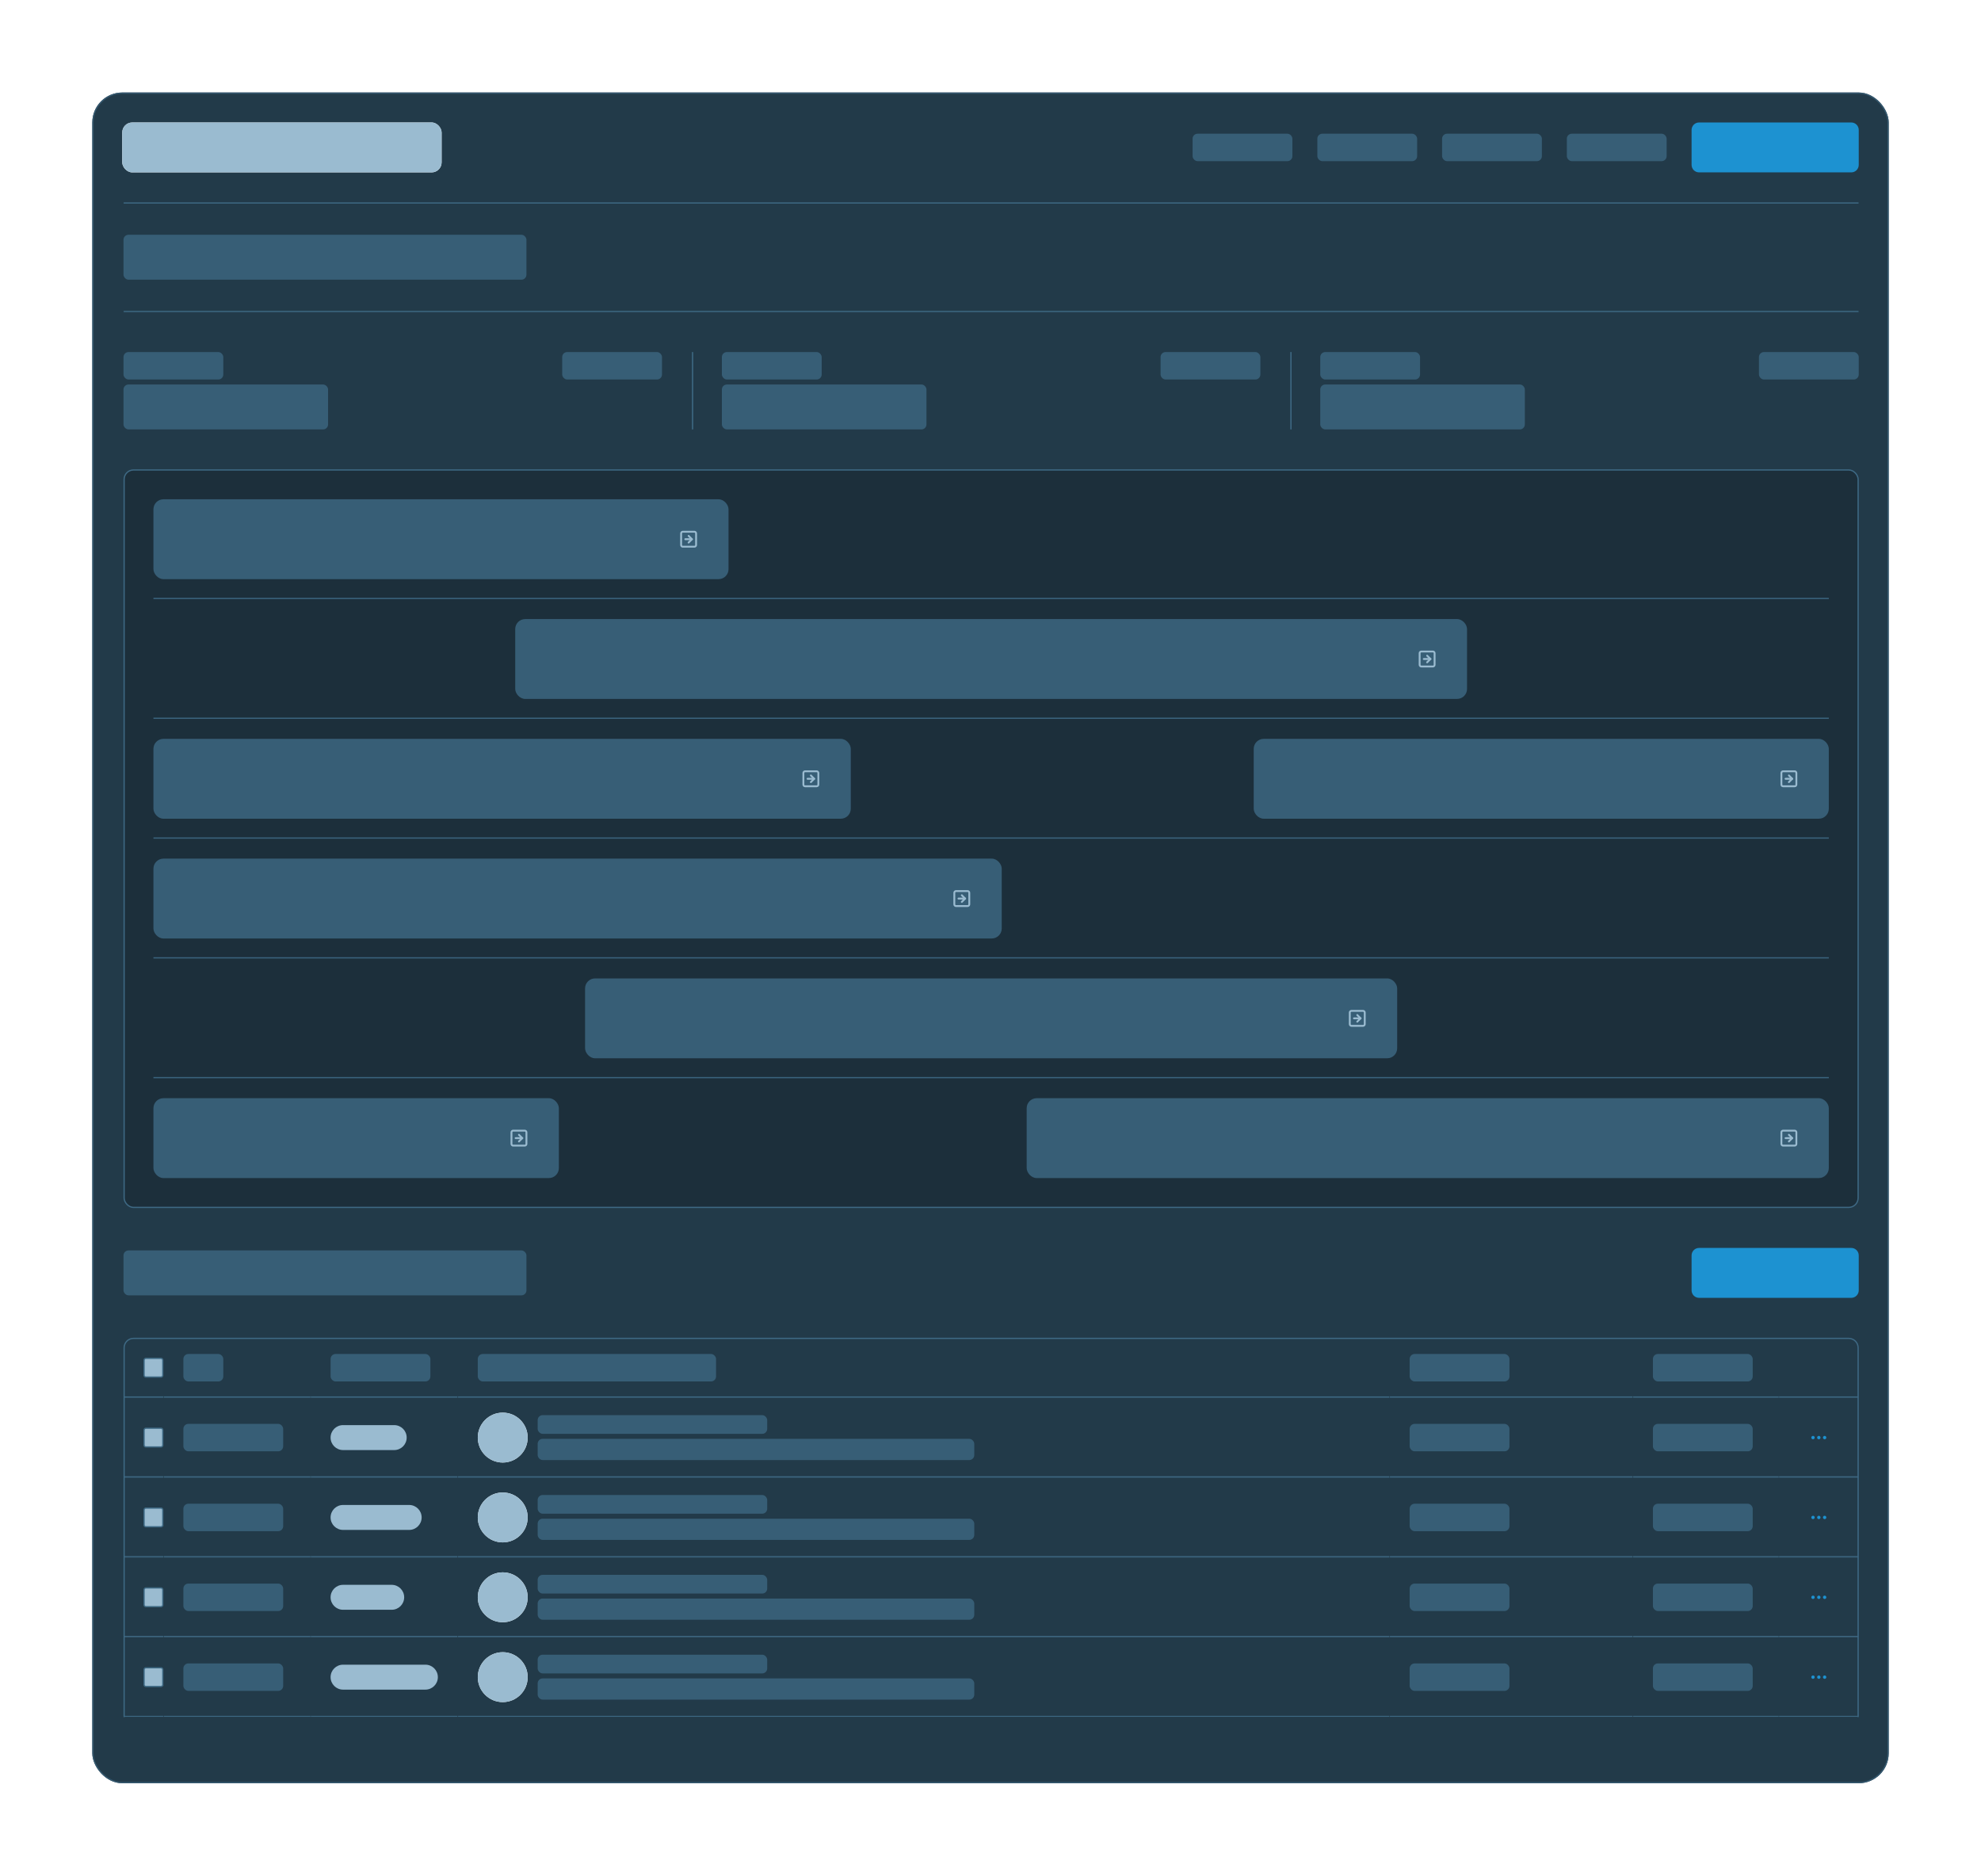 <?xml version="1.0"?>
<svg xmlns="http://www.w3.org/2000/svg" width="1200" height="1136" fill="none" viewBox="0 0 1588 1503"><g filter="url(#a)"><rect width="1440" height="1355" x="74" y="50" fill="#223A49" rx="24"/><rect width="1439" height="1354" x="74.5" y="50.5" stroke="#34586F" rx="23.5"/><mask id="b" fill="#fff"><path d="M99 138h1391v88H99v-88Z"/></mask><path fill="#3E6984" d="M99 139h1391v-2H99v2Zm1391 86H99v2h1391v-2Z" mask="url(#b)"/><g clip-path="url(#c)"><rect width="323" height="36" x="99" y="164" fill="#375E76" rx="4"/></g><rect width="80" height="22" x="99" y="258" fill="#375E76" rx="4"/><rect width="80" height="22" x="450.667" y="258" fill="#375E76" rx="4"/><rect width="164" height="36" x="99" y="284" fill="#375E76" rx="4"/><path stroke="#3E6984" d="M555.167 258v62"/><rect width="80" height="22" x="578.667" y="258" fill="#375E76" rx="4"/><rect width="80" height="22" x="930.333" y="258" fill="#375E76" rx="4"/><rect width="164" height="36" x="578.667" y="284" fill="#375E76" rx="4"/><path stroke="#3E6984" d="M1034.83 258v62"/><rect width="80" height="22" x="1058.33" y="258" fill="#375E76" rx="4"/><rect width="80" height="22" x="1410" y="258" fill="#375E76" rx="4"/><rect width="164" height="36" x="1058.33" y="284" fill="#375E76" rx="4"/><rect width="1390" height="591" x="99.5" y="352.5" fill="#1C2F3B" rx="7.5"/><rect width="1390" height="591" x="99.5" y="352.5" stroke="#3E6984" rx="7.5"/><rect width="461" height="64" x="123" y="376" fill="#375E76" rx="8"/><path stroke="#9ABBD0" stroke-linecap="round" stroke-linejoin="round" stroke-width="1.5" d="M556.667 402h-9.334c-.736 0-1.333.597-1.333 1.333v9.334c0 .736.597 1.333 1.333 1.333h9.334c.736 0 1.333-.597 1.333-1.333v-9.334c0-.736-.597-1.333-1.333-1.333ZM549.333 408h5.334"/><path stroke="#9ABBD0" stroke-linecap="round" stroke-linejoin="round" stroke-width="1.5" d="m552 410.667 2.667-2.667-2.667-2.667"/><path stroke="#3A637D" d="M123 455.5h1343"/><rect width="763" height="64" x="413" y="472" fill="#375E76" rx="8"/><path stroke="#9ABBD0" stroke-linecap="round" stroke-linejoin="round" stroke-width="1.5" d="M1148.67 498h-9.34c-.73 0-1.33.597-1.33 1.333v9.334c0 .736.6 1.333 1.33 1.333h9.34c.73 0 1.33-.597 1.33-1.333v-9.334c0-.736-.6-1.333-1.33-1.333ZM1141.33 504h5.34"/><path stroke="#9ABBD0" stroke-linecap="round" stroke-linejoin="round" stroke-width="1.5" d="m1144 506.667 2.67-2.667-2.67-2.667"/><path stroke="#3A637D" d="M123 551.5h1343"/><rect width="559" height="64" x="123" y="568" fill="#375E76" rx="8"/><path stroke="#9ABBD0" stroke-linecap="round" stroke-linejoin="round" stroke-width="1.5" d="M654.667 594h-9.334c-.736 0-1.333.597-1.333 1.333v9.334c0 .736.597 1.333 1.333 1.333h9.334c.736 0 1.333-.597 1.333-1.333v-9.334c0-.736-.597-1.333-1.333-1.333ZM647.333 600h5.334"/><path stroke="#9ABBD0" stroke-linecap="round" stroke-linejoin="round" stroke-width="1.5" d="m650 602.667 2.667-2.667-2.667-2.667"/><rect width="461" height="64" x="1005" y="568" fill="#375E76" rx="8"/><path stroke="#9ABBD0" stroke-linecap="round" stroke-linejoin="round" stroke-width="1.5" d="M1438.67 594h-9.34c-.73 0-1.33.597-1.33 1.333v9.334c0 .736.6 1.333 1.33 1.333h9.34c.73 0 1.33-.597 1.33-1.333v-9.334c0-.736-.6-1.333-1.33-1.333ZM1431.33 600h5.34"/><path stroke="#9ABBD0" stroke-linecap="round" stroke-linejoin="round" stroke-width="1.5" d="m1434 602.667 2.67-2.667-2.67-2.667"/><path stroke="#3A637D" d="M123 647.5h1343"/><rect width="680" height="64" x="123" y="664" fill="#375E76" rx="8"/><path stroke="#9ABBD0" stroke-linecap="round" stroke-linejoin="round" stroke-width="1.5" d="M775.667 690h-9.334c-.736 0-1.333.597-1.333 1.333v9.334c0 .736.597 1.333 1.333 1.333h9.334c.736 0 1.333-.597 1.333-1.333v-9.334c0-.736-.597-1.333-1.333-1.333ZM768.333 696h5.334"/><path stroke="#9ABBD0" stroke-linecap="round" stroke-linejoin="round" stroke-width="1.5" d="m771 698.667 2.667-2.667-2.667-2.667"/><path stroke="#3A637D" d="M123 743.5h1343"/><rect width="651" height="64" x="469" y="760" fill="#375E76" rx="8"/><path stroke="#9ABBD0" stroke-linecap="round" stroke-linejoin="round" stroke-width="1.5" d="M1092.67 786h-9.34c-.73 0-1.33.597-1.33 1.333v9.334c0 .736.6 1.333 1.33 1.333h9.34c.73 0 1.33-.597 1.33-1.333v-9.334c0-.736-.6-1.333-1.33-1.333ZM1085.33 792h5.34"/><path stroke="#9ABBD0" stroke-linecap="round" stroke-linejoin="round" stroke-width="1.5" d="m1088 794.667 2.67-2.667-2.67-2.667"/><path stroke="#3A637D" d="M123 839.5h1343"/><rect width="325" height="64" x="123" y="856" fill="#375E76" rx="8"/><path stroke="#9ABBD0" stroke-linecap="round" stroke-linejoin="round" stroke-width="1.5" d="M420.667 882h-9.334c-.736 0-1.333.597-1.333 1.333v9.334c0 .736.597 1.333 1.333 1.333h9.334c.736 0 1.333-.597 1.333-1.333v-9.334c0-.736-.597-1.333-1.333-1.333ZM413.333 888h5.334"/><path stroke="#9ABBD0" stroke-linecap="round" stroke-linejoin="round" stroke-width="1.5" d="m416 890.667 2.667-2.667-2.667-2.667"/><rect width="643" height="64" x="823" y="856" fill="#375E76" rx="8"/><path stroke="#9ABBD0" stroke-linecap="round" stroke-linejoin="round" stroke-width="1.5" d="M1438.67 882h-9.34c-.73 0-1.33.597-1.33 1.333v9.334c0 .736.6 1.333 1.33 1.333h9.34c.73 0 1.33-.597 1.33-1.333v-9.334c0-.736-.6-1.333-1.33-1.333ZM1431.33 888h5.34"/><path stroke="#9ABBD0" stroke-linecap="round" stroke-linejoin="round" stroke-width="1.5" d="m1434 890.667 2.67-2.667-2.67-2.667"/><g clip-path="url(#d)"><rect width="323" height="36" x="99" y="978" fill="#375E76" rx="4"/><path fill="#1D92D1" d="M1356 982c0-3.314 2.69-6 6-6h122c3.31 0 6 2.686 6 6v28c0 3.31-2.69 6-6 6h-122c-3.31 0-6-2.69-6-6v-28Z"/></g><g clip-path="url(#e)"><g clip-path="url(#f)"><g clip-path="url(#g)"><mask id="h" fill="#fff"><path d="M99 1048h32v48H99v-48Z"/></mask><path fill="#3E6984" d="M131 1095H99v2h32v-2Z" mask="url(#h)"/><path fill="#9ABBD0" d="M117 1064.5h12c.828 0 1.5.67 1.5 1.5v12a1.5 1.5 0 0 1-1.5 1.5h-12a1.5 1.5 0 0 1-1.5-1.5v-12c0-.83.672-1.5 1.5-1.5Z"/><path stroke="#3E6984" d="M117 1064.5h12c.828 0 1.5.67 1.5 1.5v12a1.5 1.5 0 0 1-1.5 1.5h-12a1.5 1.5 0 0 1-1.5-1.5v-12c0-.83.672-1.5 1.5-1.5Z"/><mask id="i" fill="#fff"><path d="M99 1096h32v64H99v-64Z"/></mask><path fill="#3E6984" d="M131 1159H99v2h32v-2Z" mask="url(#i)"/><path fill="#9ABBD0" d="M117 1120.5h12c.828 0 1.5.67 1.5 1.5v12a1.5 1.5 0 0 1-1.5 1.5h-12a1.5 1.5 0 0 1-1.5-1.5v-12c0-.83.672-1.5 1.5-1.5Z"/><path stroke="#3E6984" d="M117 1120.5h12c.828 0 1.5.67 1.5 1.5v12a1.5 1.5 0 0 1-1.5 1.5h-12a1.5 1.5 0 0 1-1.5-1.5v-12c0-.83.672-1.5 1.5-1.5Z"/><mask id="j" fill="#fff"><path d="M99 1160h32v64H99v-64Z"/></mask><path fill="#3E6984" d="M131 1223H99v2h32v-2Z" mask="url(#j)"/><path fill="#9ABBD0" d="M117 1184.5h12c.828 0 1.5.67 1.5 1.5v12a1.5 1.5 0 0 1-1.5 1.5h-12a1.5 1.5 0 0 1-1.5-1.5v-12c0-.83.672-1.5 1.5-1.5Z"/><path stroke="#3E6984" d="M117 1184.5h12c.828 0 1.5.67 1.5 1.5v12a1.5 1.5 0 0 1-1.5 1.5h-12a1.5 1.5 0 0 1-1.5-1.5v-12c0-.83.672-1.5 1.5-1.5Z"/><mask id="k" fill="#fff"><path d="M99 1224h32v64H99v-64Z"/></mask><path fill="#3E6984" d="M131 1287H99v2h32v-2Z" mask="url(#k)"/><path fill="#9ABBD0" d="M117 1248.5h12c.828 0 1.5.67 1.5 1.5v12a1.5 1.5 0 0 1-1.5 1.5h-12a1.5 1.5 0 0 1-1.5-1.5v-12c0-.83.672-1.5 1.5-1.5Z"/><path stroke="#3E6984" d="M117 1248.5h12c.828 0 1.5.67 1.5 1.5v12a1.5 1.5 0 0 1-1.5 1.5h-12a1.5 1.5 0 0 1-1.5-1.5v-12c0-.83.672-1.5 1.5-1.5Z"/><mask id="l" fill="#fff"><path d="M99 1288h32v64H99v-64Z"/></mask><path fill="#3E6984" d="M131 1351H99v2h32v-2Z" mask="url(#l)"/><path fill="#9ABBD0" d="M117 1312.5h12c.828 0 1.5.67 1.5 1.5v12a1.5 1.5 0 0 1-1.5 1.5h-12a1.5 1.5 0 0 1-1.5-1.5v-12c0-.83.672-1.5 1.5-1.5Z"/><path stroke="#3E6984" d="M117 1312.5h12c.828 0 1.5.67 1.5 1.5v12a1.5 1.5 0 0 1-1.5 1.5h-12a1.5 1.5 0 0 1-1.5-1.5v-12c0-.83.672-1.5 1.5-1.5Z"/></g><g clip-path="url(#m)"><mask id="n" fill="#fff"><path d="M131 1048h118v48H131v-48Z"/></mask><path fill="#3E6984" d="M249 1095H131v2h118v-2Z" mask="url(#n)"/><rect width="32" height="22" x="147" y="1061" fill="#375E76" rx="4"/><mask id="o" fill="#fff"><path d="M131 1096h118v64H131v-64Z"/></mask><path fill="#3E6984" d="M249 1159H131v2h118v-2Z" mask="url(#o)"/><rect width="80" height="22" x="147" y="1117" fill="#375E76" rx="4"/><mask id="p" fill="#fff"><path d="M131 1160h118v64H131v-64Z"/></mask><path fill="#3E6984" d="M249 1223H131v2h118v-2Z" mask="url(#p)"/><rect width="80" height="22" x="147" y="1181" fill="#375E76" rx="4"/><mask id="q" fill="#fff"><path d="M131 1224h118v64H131v-64Z"/></mask><path fill="#3E6984" d="M249 1287H131v2h118v-2Z" mask="url(#q)"/><rect width="80" height="22" x="147" y="1245" fill="#375E76" rx="4"/><mask id="r" fill="#fff"><path d="M131 1288h118v64H131v-64Z"/></mask><path fill="#3E6984" d="M249 1351H131v2h118v-2Z" mask="url(#r)"/><rect width="80" height="22" x="147" y="1309" fill="#375E76" rx="4"/></g><g clip-path="url(#s)"><mask id="t" fill="#fff"><path d="M249 1048h118v48H249v-48Z"/></mask><path fill="#3E6984" d="M367 1095H249v2h118v-2Z" mask="url(#t)"/><rect width="80" height="22" x="265" y="1061" fill="#375E76" rx="4"/><mask id="u" fill="#fff"><path d="M249 1096h118v64H249v-64Z"/></mask><path fill="#3E6984" d="M367 1159H249v2h118v-2Z" mask="url(#u)"/><path fill="#9ABBD0" d="M265 1128c0-5.52 4.477-10 10-10h41c5.523 0 10 4.48 10 10s-4.477 10-10 10h-41c-5.523 0-10-4.48-10-10Z"/><mask id="v" fill="#fff"><path d="M249 1160h118v64H249v-64Z"/></mask><path fill="#3E6984" d="M367 1223H249v2h118v-2Z" mask="url(#v)"/><path fill="#9ABBD0" d="M265 1192c0-5.52 4.477-10 10-10h53c5.523 0 10 4.48 10 10s-4.477 10-10 10h-53c-5.523 0-10-4.48-10-10Z"/><mask id="w" fill="#fff"><path d="M249 1224h118v64H249v-64Z"/></mask><path fill="#3E6984" d="M367 1287H249v2h118v-2Z" mask="url(#w)"/><path fill="#9ABBD0" d="M265 1256c0-5.52 4.477-10 10-10h39c5.523 0 10 4.48 10 10s-4.477 10-10 10h-39c-5.523 0-10-4.48-10-10Z"/><mask id="x" fill="#fff"><path d="M249 1288h118v64H249v-64Z"/></mask><path fill="#3E6984" d="M367 1351H249v2h118v-2Z" mask="url(#x)"/><path fill="#9ABBD0" d="M265 1320c0-5.52 4.477-10 10-10h66c5.523 0 10 4.48 10 10s-4.477 10-10 10h-66c-5.523 0-10-4.48-10-10Z"/></g><g clip-path="url(#y)"><mask id="z" fill="#fff"><path d="M367 1048h747v48H367v-48Z"/></mask><path fill="#3E6984" d="M1114 1095H367v2h747v-2Z" mask="url(#z)"/><rect width="191" height="22" x="383" y="1061" fill="#375E76" rx="4"/><mask id="A" fill="#fff"><path d="M367 1096h747v64H367v-64Z"/></mask><path fill="#3E6984" d="M1114 1159H367v2h747v-2Z" mask="url(#A)"/><path fill="#fff" d="M383 1128c0-11.05 8.954-20 20-20s20 8.95 20 20-8.954 20-20 20-20-8.95-20-20Z"/><path fill="#9ABBD0" d="M383 1128c0-11.05 8.954-20 20-20s20 8.95 20 20-8.954 20-20 20-20-8.95-20-20Z"/><rect width="184" height="15" x="431" y="1110" fill="#375E76" rx="4"/><rect width="350" height="17" x="431" y="1129" fill="#375E76" rx="4"/><mask id="B" fill="#fff"><path d="M367 1160h747v64H367v-64Z"/></mask><path fill="#3E6984" d="M1114 1223H367v2h747v-2Z" mask="url(#B)"/><path fill="#fff" d="M383 1192c0-11.05 8.954-20 20-20s20 8.95 20 20-8.954 20-20 20-20-8.95-20-20Z"/><path fill="#9ABBD0" d="M383 1192c0-11.05 8.954-20 20-20s20 8.95 20 20-8.954 20-20 20-20-8.95-20-20Z"/><rect width="184" height="15" x="431" y="1174" fill="#375E76" rx="4"/><rect width="350" height="17" x="431" y="1193" fill="#375E76" rx="4"/><mask id="C" fill="#fff"><path d="M367 1224h747v64H367v-64Z"/></mask><path fill="#3E6984" d="M1114 1287H367v2h747v-2Z" mask="url(#C)"/><path fill="#fff" d="M383 1256c0-11.05 8.954-20 20-20s20 8.95 20 20-8.954 20-20 20-20-8.95-20-20Z"/><path fill="#9ABBD0" d="M383 1256c0-11.05 8.954-20 20-20s20 8.95 20 20-8.954 20-20 20-20-8.95-20-20Z"/><rect width="184" height="15" x="431" y="1238" fill="#375E76" rx="4"/><rect width="350" height="17" x="431" y="1257" fill="#375E76" rx="4"/><mask id="D" fill="#fff"><path d="M367 1288h747v64H367v-64Z"/></mask><path fill="#3E6984" d="M1114 1351H367v2h747v-2Z" mask="url(#D)"/><path fill="#fff" d="M383 1320c0-11.05 8.954-20 20-20s20 8.95 20 20-8.954 20-20 20-20-8.95-20-20Z"/><path fill="#9ABBD0" d="M383 1320c0-11.05 8.954-20 20-20s20 8.95 20 20-8.954 20-20 20-20-8.95-20-20Z"/><rect width="184" height="15" x="431" y="1302" fill="#375E76" rx="4"/><rect width="350" height="17" x="431" y="1321" fill="#375E76" rx="4"/></g><g clip-path="url(#E)"><mask id="F" fill="#fff"><path d="M1114 1048h195v48h-195v-48Z"/></mask><path fill="#3E6984" d="M1309 1095h-195v2h195v-2Z" mask="url(#F)"/><rect width="80" height="22" x="1130" y="1061" fill="#375E76" rx="4"/><mask id="G" fill="#fff"><path d="M1114 1096h195v64h-195v-64Z"/></mask><path fill="#3E6984" d="M1309 1159h-195v2h195v-2Z" mask="url(#G)"/><rect width="80" height="22" x="1130" y="1117" fill="#375E76" rx="4"/><mask id="H" fill="#fff"><path d="M1114 1160h195v64h-195v-64Z"/></mask><path fill="#3E6984" d="M1309 1223h-195v2h195v-2Z" mask="url(#H)"/><rect width="80" height="22" x="1130" y="1181" fill="#375E76" rx="4"/><mask id="I" fill="#fff"><path d="M1114 1224h195v64h-195v-64Z"/></mask><path fill="#3E6984" d="M1309 1287h-195v2h195v-2Z" mask="url(#I)"/><rect width="80" height="22" x="1130" y="1245" fill="#375E76" rx="4"/><mask id="J" fill="#fff"><path d="M1114 1288h195v64h-195v-64Z"/></mask><path fill="#3E6984" d="M1309 1351h-195v2h195v-2Z" mask="url(#J)"/><rect width="80" height="22" x="1130" y="1309" fill="#375E76" rx="4"/></g><g clip-path="url(#K)"><mask id="L" fill="#fff"><path d="M1309 1048h117v48h-117v-48Z"/></mask><path fill="#3E6984" d="M1426 1095h-117v2h117v-2Z" mask="url(#L)"/><rect width="80" height="22" x="1325" y="1061" fill="#375E76" rx="4"/><mask id="M" fill="#fff"><path d="M1309 1096h117v64h-117v-64Z"/></mask><path fill="#3E6984" d="M1426 1159h-117v2h117v-2Z" mask="url(#M)"/><rect width="80" height="22" x="1325" y="1117" fill="#375E76" rx="4"/><mask id="N" fill="#fff"><path d="M1309 1160h117v64h-117v-64Z"/></mask><path fill="#3E6984" d="M1426 1223h-117v2h117v-2Z" mask="url(#N)"/><rect width="80" height="22" x="1325" y="1181" fill="#375E76" rx="4"/><mask id="O" fill="#fff"><path d="M1309 1224h117v64h-117v-64Z"/></mask><path fill="#3E6984" d="M1426 1287h-117v2h117v-2Z" mask="url(#O)"/><rect width="80" height="22" x="1325" y="1245" fill="#375E76" rx="4"/><mask id="P" fill="#fff"><path d="M1309 1288h117v64h-117v-64Z"/></mask><path fill="#3E6984" d="M1426 1351h-117v2h117v-2Z" mask="url(#P)"/><rect width="80" height="22" x="1325" y="1309" fill="#375E76" rx="4"/></g><g clip-path="url(#Q)"><mask id="R" fill="#fff"><path d="M1426 1048h64v48h-64v-48Z"/></mask><path fill="#3E6984" d="M1490 1095h-64v2h64v-2Z" mask="url(#R)"/><mask id="S" fill="#fff"><path d="M1426 1096h64v64h-64v-64Z"/></mask><path fill="#3E6984" d="M1490 1159h-64v2h64v-2Z" mask="url(#S)"/><path stroke="#1D92D1" stroke-linecap="round" stroke-linejoin="round" stroke-width="1.33" d="M1458 1128.67a.67.67 0 1 0 0-1.34.67.67 0 0 0 0 1.34ZM1462.67 1128.67c.36 0 .66-.3.66-.67 0-.37-.3-.67-.66-.67a.67.67 0 0 0 0 1.34ZM1453.33 1128.67a.67.67 0 0 0 0-1.34c-.37 0-.66.3-.66.67 0 .37.29.67.66.67Z"/><mask id="T" fill="#fff"><path d="M1426 1160h64v64h-64v-64Z"/></mask><path fill="#3E6984" d="M1490 1223h-64v2h64v-2Z" mask="url(#T)"/><path stroke="#1D92D1" stroke-linecap="round" stroke-linejoin="round" stroke-width="1.33" d="M1458 1192.67a.67.67 0 1 0 0-1.34.67.67 0 0 0 0 1.34ZM1462.67 1192.67c.36 0 .66-.3.66-.67 0-.37-.3-.67-.66-.67a.67.67 0 0 0 0 1.34ZM1453.33 1192.67a.67.67 0 0 0 0-1.34c-.37 0-.66.3-.66.67 0 .37.29.67.66.67Z"/><mask id="U" fill="#fff"><path d="M1426 1224h64v64h-64v-64Z"/></mask><path fill="#3E6984" d="M1490 1287h-64v2h64v-2Z" mask="url(#U)"/><path stroke="#1D92D1" stroke-linecap="round" stroke-linejoin="round" stroke-width="1.33" d="M1458 1256.67a.67.67 0 1 0 0-1.34.67.67 0 0 0 0 1.34ZM1462.67 1256.67c.36 0 .66-.3.66-.67 0-.37-.3-.67-.66-.67a.67.67 0 0 0 0 1.34ZM1453.33 1256.67a.67.67 0 0 0 0-1.34c-.37 0-.66.3-.66.67 0 .37.29.67.66.67Z"/><mask id="V" fill="#fff"><path d="M1426 1288h64v64h-64v-64Z"/></mask><path fill="#3E6984" d="M1490 1351h-64v2h64v-2Z" mask="url(#V)"/><path stroke="#1D92D1" stroke-linecap="round" stroke-linejoin="round" stroke-width="1.33" d="M1458 1320.67a.67.67 0 1 0 0-1.34.67.67 0 0 0 0 1.34ZM1462.67 1320.67c.36 0 .66-.3.66-.67 0-.37-.3-.67-.66-.67a.67.67 0 0 0 0 1.34ZM1453.33 1320.67a.67.67 0 0 0 0-1.34c-.37 0-.66.3-.66.67 0 .37.29.67.66.67Z"/></g></g><path stroke="#3E6984" d="M107 1048.5h1375c4.14 0 7.5 3.36 7.5 7.5v352c0 4.14-3.36 7.5-7.5 7.5H107c-4.142 0-7.5-3.36-7.5-7.5v-352c0-4.14 3.358-7.5 7.5-7.5Z"/></g><rect width="256" height="40" x="98" y="74" fill="#fff" rx="8"/><rect width="256" height="40" x="98" y="74" fill="#9ABBD0" rx="8"/><rect width="80" height="22" x="956" y="83" fill="#375E76" rx="4"/><rect width="80" height="22" x="1056" y="83" fill="#375E76" rx="4"/><rect width="80" height="22" x="1156" y="83" fill="#375E76" rx="4"/><rect width="80" height="22" x="1256" y="83" fill="#375E76" rx="4"/><path fill="#1D92D1" d="M1356 80c0-3.314 2.69-6 6-6h122c3.31 0 6 2.686 6 6v28c0 3.314-2.69 6-6 6h-122c-3.31 0-6-2.686-6-6V80Z"/></g><defs><clipPath id="c"><path fill="#fff" d="M0 0h1391v40H0z" transform="translate(99 162)"/></clipPath><clipPath id="d"><path fill="#fff" d="M0 0h1391v40H0z" transform="translate(99 976)"/></clipPath><clipPath id="e"><path fill="#fff" d="M0 0h1391v304H0z" transform="translate(99 1048)"/></clipPath><clipPath id="f"><path fill="#fff" d="M99 1056a8 8 0 0 1 8-8h1375c4.42 0 8 3.58 8 8v352c0 4.42-3.58 8-8 8H107a8 8 0 0 1-8-8v-352Z"/></clipPath><clipPath id="g"><path fill="#fff" d="M0 0h32v304H0z" transform="translate(99 1048)"/></clipPath><clipPath id="m"><path fill="#fff" d="M0 0h118v304H0z" transform="translate(131 1048)"/></clipPath><clipPath id="s"><path fill="#fff" d="M0 0h118v304H0z" transform="translate(249 1048)"/></clipPath><clipPath id="y"><path fill="#fff" d="M0 0h747v368H0z" transform="translate(367 1048)"/></clipPath><clipPath id="E"><path fill="#fff" d="M0 0h195v304H0z" transform="translate(1114 1048)"/></clipPath><clipPath id="K"><path fill="#fff" d="M0 0h117v304H0z" transform="translate(1309 1048)"/></clipPath><clipPath id="Q"><path fill="#fff" d="M0 0h64v304H0z" transform="translate(1426 1048)"/></clipPath><filter id="a" width="1588" height="1503" x="0" y="0" color-interpolation-filters="sRGB" filterUnits="userSpaceOnUse"><feFlood flood-opacity="0" result="BackgroundImageFix"/><feColorMatrix in="SourceAlpha" result="hardAlpha" values="0 0 0 0 0 0 0 0 0 0 0 0 0 0 0 0 0 0 127 0"/><feOffset dy="24"/><feGaussianBlur stdDeviation="37"/><feComposite in2="hardAlpha" operator="out"/><feColorMatrix values="0 0 0 0 0 0 0 0 0 0 0 0 0 0 0 0 0 0 0.3 0"/><feBlend in2="BackgroundImageFix" result="effect1_dropShadow_559_158"/><feBlend in="SourceGraphic" in2="effect1_dropShadow_559_158" result="shape"/></filter></defs></svg>
